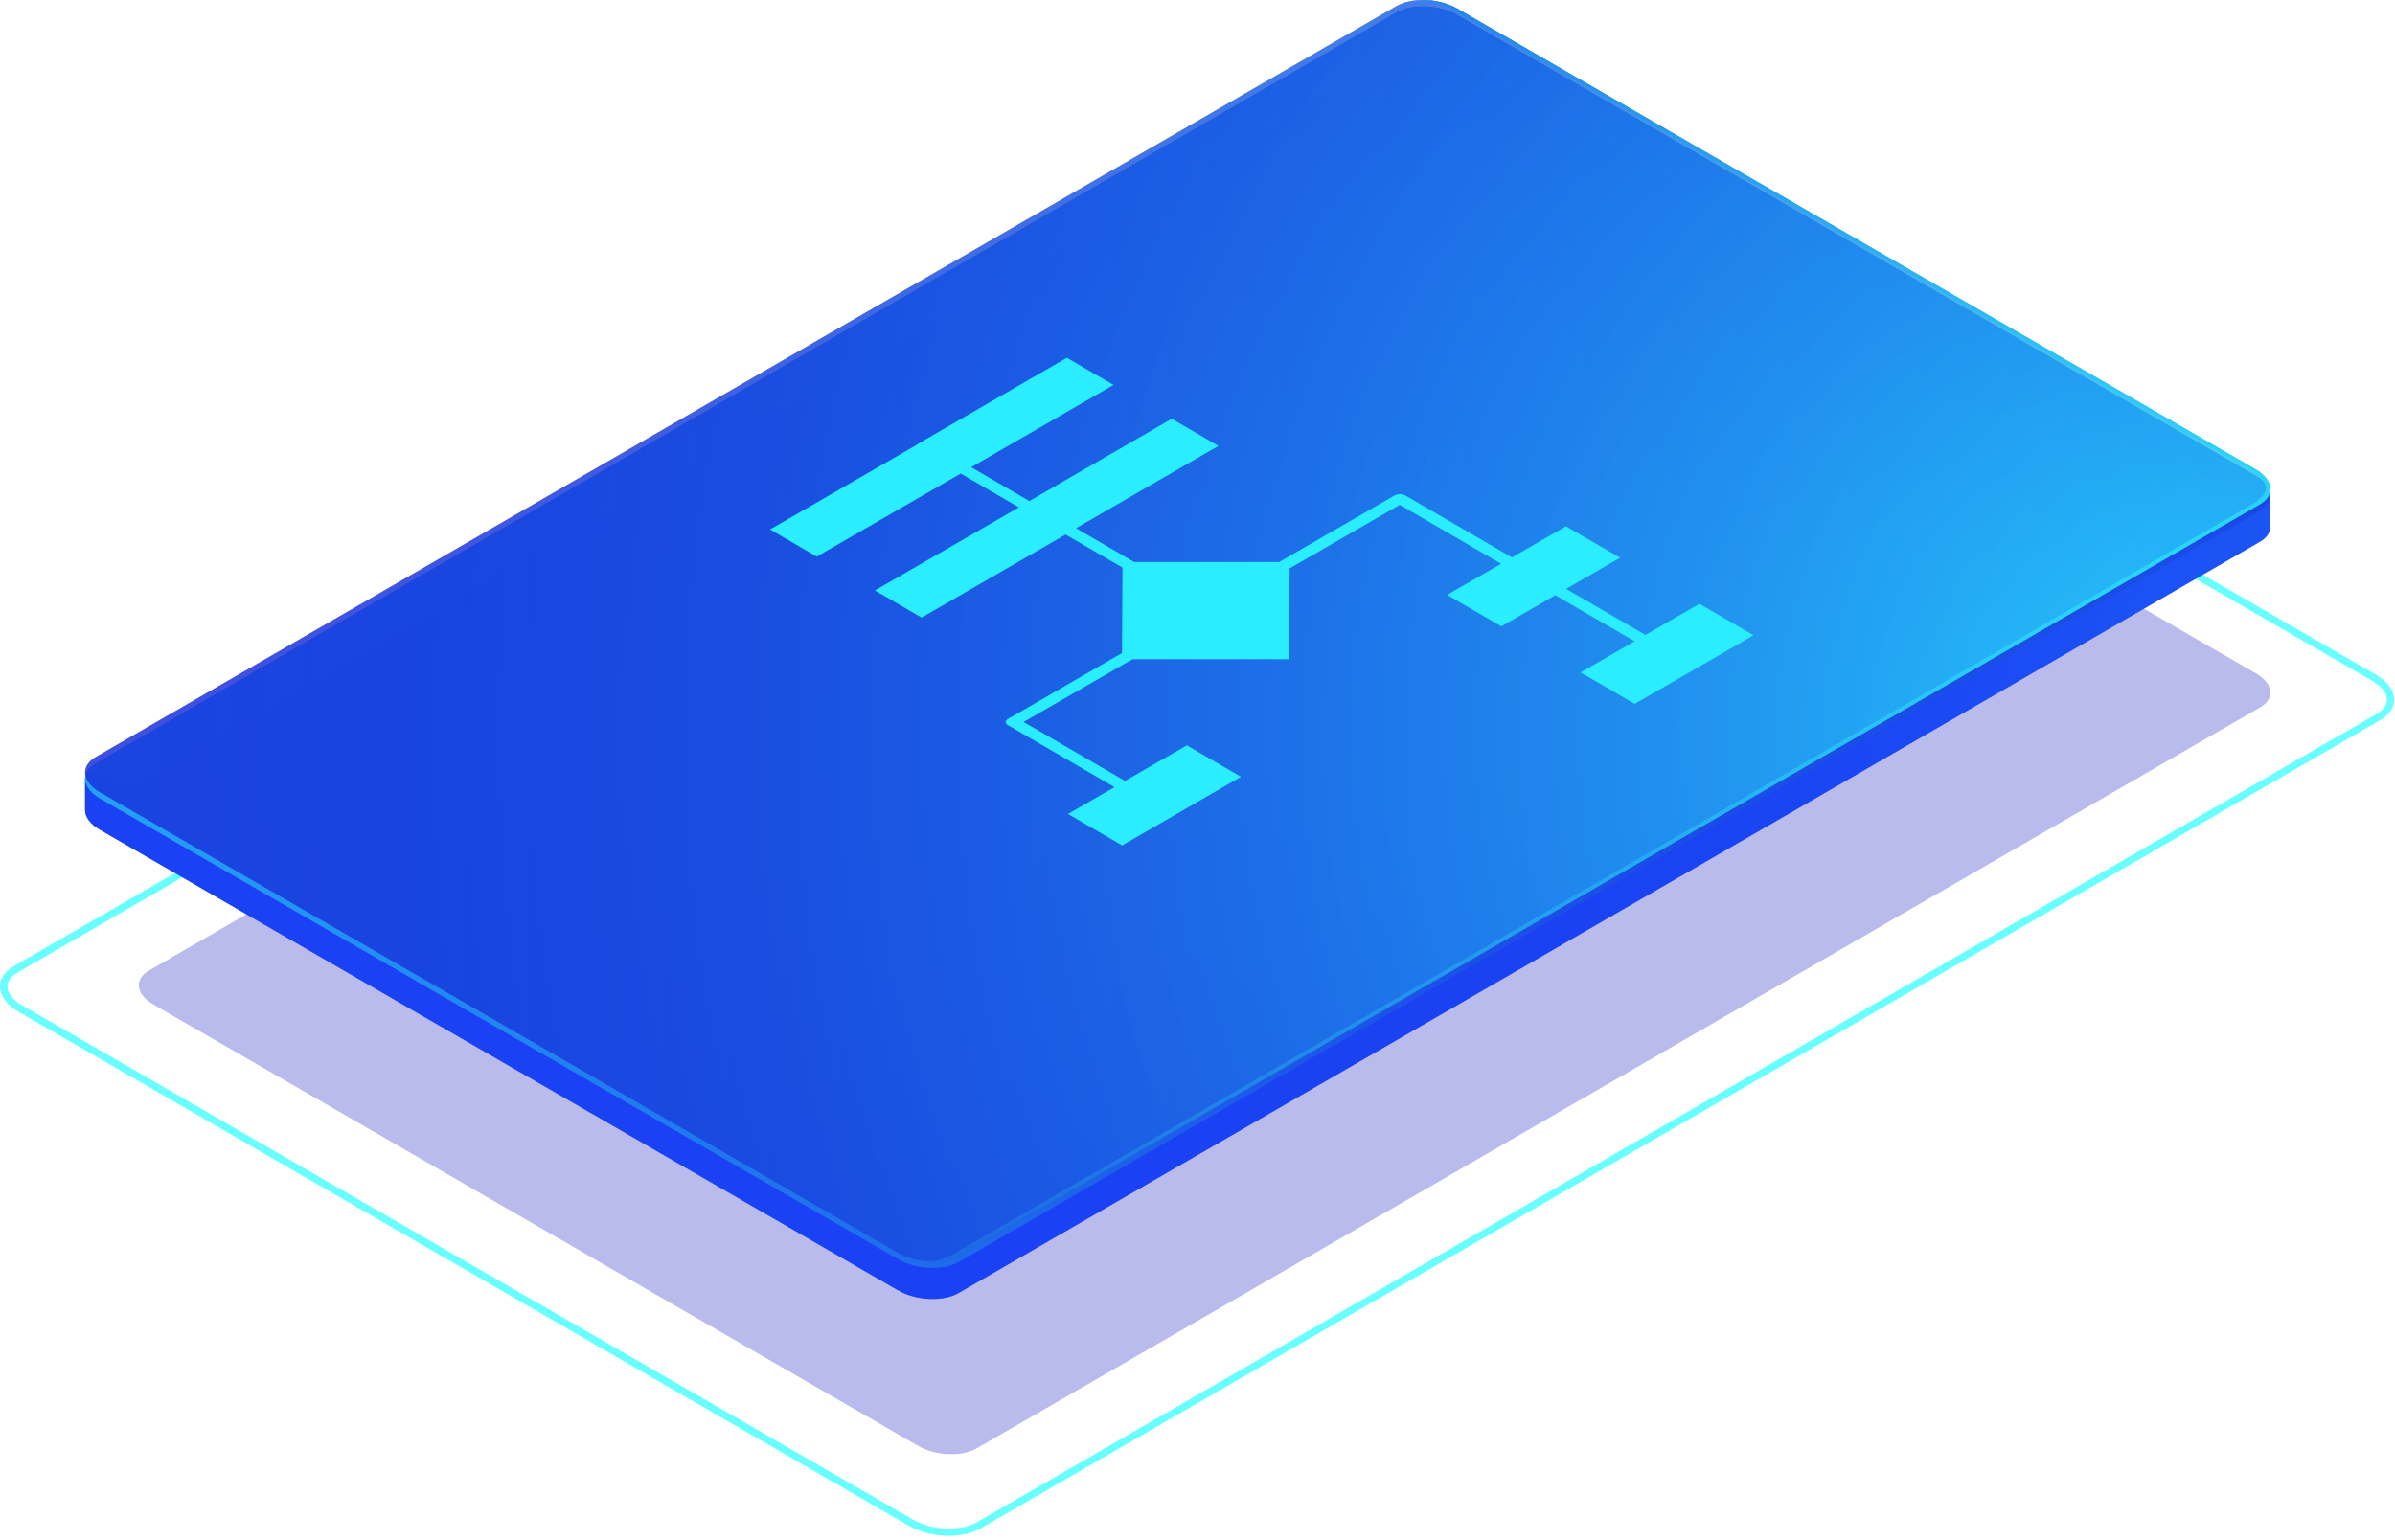 <?xml version="1.0" encoding="UTF-8" standalone="no"?><!DOCTYPE svg PUBLIC "-//W3C//DTD SVG 1.1//EN" "http://www.w3.org/Graphics/SVG/1.1/DTD/svg11.dtd"><svg width="100%" height="100%" viewBox="0 0 356 229" version="1.1" xmlns="http://www.w3.org/2000/svg" xmlns:xlink="http://www.w3.org/1999/xlink" xml:space="preserve" xmlns:serif="http://www.serif.com/" style="fill-rule:evenodd;clip-rule:evenodd;stroke-linejoin:round;stroke-miterlimit:2;"><path d="M145.164,215.362l190.822,-110.208c2.219,-1.275 1.935,-3.519 -0.615,-5.007l-113.775,-65.685c-2.55,-1.488 -6.448,-1.63 -8.645,-0.355l-190.82,110.208c-2.22,1.275 -1.937,3.519 0.614,5.007l113.775,65.686c2.551,1.464 6.424,1.629 8.644,0.354Z" style="fill:#151cc1;fill-opacity:0.3;fill-rule:nonzero;"/><path d="M135.103,226.864l-132.363,-76.432c-1.748,-1.015 -2.74,-2.385 -2.74,-3.755c-0,-1.181 0.709,-2.244 2.008,-3l208.157,-120.246c2.716,-1.582 7.487,-1.393 10.605,0.425l132.363,76.433c1.747,1.015 2.741,2.385 2.741,3.755c-0,1.181 -0.71,2.244 -2.01,3l-208.156,120.245c-1.252,0.709 -2.906,1.064 -4.653,1.064c-2.055,-0 -4.252,-0.497 -5.952,-1.489Zm218.243,-120.765c0.968,-0.567 1.462,-1.275 1.462,-2.055c0,-0.992 -0.803,-2.008 -2.194,-2.811l-132.364,-76.432c-2.834,-1.63 -7.109,-1.819 -9.519,-0.425l-208.157,120.246c-0.968,0.567 -1.464,1.275 -1.464,2.055c0,0.992 0.803,2.007 2.197,2.811l132.362,76.432c2.835,1.629 7.086,1.819 9.519,0.425l208.158,-120.246Z" style="fill:#6affff;fill-rule:nonzero;"/><path d="M12.638,115.783l7.889,1.393l187.042,-108.011c2.314,-1.346 6.353,-1.157 9.022,0.378l106.995,61.765l13.866,2.432l-0,4.512c0.022,0.874 -0.472,1.7 -1.56,2.315l-193.371,111.672c-2.315,1.346 -6.353,1.157 -9.022,-0.378l-118.664,-68.496c-1.464,-0.851 -2.197,-1.913 -2.197,-2.929l0,-4.653Z" style="fill:#1b4efe;fill-rule:nonzero;"/><path d="M12.638,115.783l7.889,1.393l187.042,-108.011c2.314,-1.346 6.353,-1.157 9.022,0.378l106.995,61.765l13.866,2.432l-0,4.512c0.022,0.874 -0.472,1.7 -1.56,2.315l-193.371,111.672c-2.315,1.346 -6.353,1.157 -9.022,-0.378l-118.664,-68.496c-1.464,-0.851 -2.197,-1.913 -2.197,-2.929l0,-4.653Z" style="fill:url(#_Radial1);fill-rule:nonzero;"/><path d="M142.545,187.61l193.372,-111.672c2.313,-1.347 2.032,-3.662 -0.637,-5.22l-118.665,-68.496c-2.669,-1.536 -6.708,-1.701 -9.023,-0.378l-193.371,111.672c-2.315,1.346 -2.031,3.661 0.638,5.22l118.663,68.496c2.669,1.559 6.708,1.724 9.023,0.378Z" style="fill:#1b4efe;fill-rule:nonzero;"/><path d="M142.545,187.61l193.372,-111.672c2.313,-1.347 2.032,-3.662 -0.637,-5.22l-118.665,-68.496c-2.669,-1.536 -6.708,-1.701 -9.023,-0.378l-193.371,111.672c-2.315,1.346 -2.031,3.661 0.638,5.22l118.663,68.496c2.669,1.559 6.708,1.724 9.023,0.378Z" style="fill:url(#_Linear2);fill-rule:nonzero;"/><g opacity="0.4"><path d="M12.638,114.839l7.889,1.393l187.042,-108.011c2.314,-1.347 6.353,-1.158 9.022,0.378l106.995,61.764l13.866,2.433l-0,0.85c0.022,0.874 -0.472,1.701 -1.56,2.315l-193.371,111.672c-2.315,1.346 -6.353,1.157 -9.022,-0.378l-118.664,-68.496c-1.464,-0.85 -2.197,-1.913 -2.197,-2.929l0,-0.991Z" style="fill:url(#_Radial3);fill-rule:nonzero;"/><path d="M142.545,186.664l193.372,-111.672c2.313,-1.346 2.032,-3.661 -0.637,-5.219l-118.665,-68.497c-2.669,-1.535 -6.708,-1.7 -9.023,-0.377l-193.371,111.672c-2.315,1.346 -2.031,3.661 0.638,5.22l118.663,68.496c2.669,1.558 6.708,1.724 9.023,0.377Z" style="fill:url(#_Radial4);fill-rule:nonzero;"/><path d="M142.545,186.664l193.372,-111.672c2.313,-1.346 2.032,-3.661 -0.637,-5.219l-118.665,-68.497c-2.669,-1.535 -6.708,-1.7 -9.023,-0.377l-193.371,111.672c-2.315,1.346 -2.031,3.661 0.638,5.22l118.663,68.496c2.669,1.558 6.708,1.724 9.023,0.377Z" style="fill:#1b4efe;fill-opacity:0.4;fill-rule:nonzero;"/></g><path d="M142.543,186.664l193.371,-111.672c2.316,-1.346 2.032,-3.661 -0.637,-5.219l-118.664,-68.497c-2.669,-1.535 -6.708,-1.7 -9.022,-0.377l-193.372,111.672c-2.315,1.346 -2.031,3.661 0.638,5.22l118.663,68.496c2.669,1.558 6.708,1.724 9.023,0.377Z" style="fill:url(#_Radial5);fill-rule:nonzero;"/><path d="M142.543,186.664l193.371,-111.672c2.316,-1.346 2.032,-3.661 -0.637,-5.219l-118.664,-68.497c-2.669,-1.535 -6.708,-1.7 -9.022,-0.377l-193.372,111.672c-2.315,1.346 -2.031,3.661 0.638,5.22l118.663,68.496c2.669,1.558 6.708,1.724 9.023,0.377Z" style="fill:url(#_Radial6);fill-rule:nonzero;"/><path d="M141.455,186.617l193.372,-111.672c2.503,-1.511 2.953,-3.118 -0.638,-5.22l-118.664,-68.496c-1.204,-0.685 -2.692,-1.11 -4.157,-1.228c1.819,-0.024 3.732,0.401 5.22,1.275l118.664,68.497c2.669,1.535 2.953,3.873 0.637,5.219l-193.371,111.672c-1.276,0.733 -3.071,1.016 -4.866,0.851c1.441,-0 2.787,-0.307 3.803,-0.898Z" style="fill:url(#_Radial7);fill-rule:nonzero;"/><path d="M135.858,66.371l-21.399,12.353l6.944,4.039l21.399,-12.353l8.645,5.031l-21.399,12.353l6.944,4.039l21.399,-12.353l8.456,4.913l-0.071,12.707l-16.959,9.802c-0.449,0.26 -0.449,0.662 0,0.921l15.849,9.212l-6.921,3.991l8.054,4.677l17.667,-10.204l-8.054,-4.676l-9.187,5.291l-15.07,-8.763l16.18,-9.33l23.288,0l0.071,-13.51l16.368,-9.448l15.069,8.763l-8.03,4.629l8.054,4.677l8.031,-4.629l11.786,6.849l-8.031,4.63l8.054,4.676l17.667,-10.203l-8.054,-4.677l-8.03,4.63l-11.786,-6.85l8.03,-4.629l-8.054,-4.677l-8.031,4.629l-15.848,-9.211c-0.449,-0.26 -1.157,-0.26 -1.606,-0l-17.148,9.896l-21.54,0l-8.645,-5.031l21.163,-12.235l-6.944,-4.038l-21.163,12.234l-8.645,-5.031l21.163,-12.234l-6.944,-4.039l-21.163,12.235" style="fill:#2aedff;fill-rule:nonzero;"/><defs><radialGradient id="_Radial1" cx="0" cy="0" r="1" gradientUnits="userSpaceOnUse" gradientTransform="matrix(-255.676,-1.95775e-13,1.95775e-13,-255.676,386.324,126.507)"><stop offset="0" style="stop-color:#2aedff;stop-opacity:0.5"/><stop offset="0.03" style="stop-color:#27cffb;stop-opacity:0.5"/><stop offset="0.08" style="stop-color:#24abf6;stop-opacity:0.5"/><stop offset="0.14" style="stop-color:#218bf2;stop-opacity:0.5"/><stop offset="0.2" style="stop-color:#1e6fef;stop-opacity:0.5"/><stop offset="0.27" style="stop-color:#1c59ec;stop-opacity:0.5"/><stop offset="0.36" style="stop-color:#1b48ea;stop-opacity:0.5"/><stop offset="0.46" style="stop-color:#1a3de8;stop-opacity:0.5"/><stop offset="0.6" style="stop-color:#1936e7;stop-opacity:0.5"/><stop offset="1" style="stop-color:#1934e7;stop-opacity:0.5"/></radialGradient><linearGradient id="_Linear2" x1="0" y1="0" x2="1" y2="0" gradientUnits="userSpaceOnUse" gradientTransform="matrix(-324.826,3.97797e-14,-3.97797e-14,-324.826,337.467,94.726)"><stop offset="0" style="stop-color:#172cd8;stop-opacity:0.7"/><stop offset="0.1" style="stop-color:#1835da;stop-opacity:0.7"/><stop offset="0.27" style="stop-color:#1a4cde;stop-opacity:0.7"/><stop offset="0.48" style="stop-color:#1e72e6;stop-opacity:0.7"/><stop offset="0.72" style="stop-color:#23a6f1;stop-opacity:0.7"/><stop offset="0.98" style="stop-color:#2ae9fe;stop-opacity:0.7"/><stop offset="1" style="stop-color:#2aedff;stop-opacity:0.7"/></linearGradient><radialGradient id="_Radial3" cx="0" cy="0" r="1" gradientUnits="userSpaceOnUse" gradientTransform="matrix(-130.873,-1.00211e-13,1.00211e-13,-130.873,340.692,125.611)"><stop offset="0" style="stop-color:#2aedff;stop-opacity:0.5"/><stop offset="0.02" style="stop-color:#2ae9fe;stop-opacity:0.5"/><stop offset="0.28" style="stop-color:#23a6f1;stop-opacity:0.5"/><stop offset="0.52" style="stop-color:#1e72e6;stop-opacity:0.5"/><stop offset="0.73" style="stop-color:#1a4cde;stop-opacity:0.5"/><stop offset="0.9" style="stop-color:#1835da;stop-opacity:0.5"/><stop offset="1" style="stop-color:#172cd8;stop-opacity:0.5"/></radialGradient><radialGradient id="_Radial4" cx="0" cy="0" r="1" gradientUnits="userSpaceOnUse" gradientTransform="matrix(-269.866,-2.0664e-13,2.0664e-13,-269.866,333.367,95.474)"><stop offset="0" style="stop-color:#2aedff;stop-opacity:0.7"/><stop offset="0.02" style="stop-color:#2ae9fe;stop-opacity:0.7"/><stop offset="0.28" style="stop-color:#23a6f1;stop-opacity:0.7"/><stop offset="0.52" style="stop-color:#1e72e6;stop-opacity:0.7"/><stop offset="0.73" style="stop-color:#1a4cde;stop-opacity:0.7"/><stop offset="0.9" style="stop-color:#1835da;stop-opacity:0.7"/><stop offset="1" style="stop-color:#172cd8;stop-opacity:0.7"/></radialGradient><radialGradient id="_Radial5" cx="0" cy="0" r="1" gradientUnits="userSpaceOnUse" gradientTransform="matrix(-220.851,-1.69109e-13,1.69109e-13,-220.851,311.955,108.435)"><stop offset="0" style="stop-color:#2aedff;stop-opacity:0.5"/><stop offset="0.02" style="stop-color:#2ae9fe;stop-opacity:0.5"/><stop offset="0.28" style="stop-color:#23a6f1;stop-opacity:0.5"/><stop offset="0.52" style="stop-color:#1e72e6;stop-opacity:0.5"/><stop offset="0.73" style="stop-color:#1a4cde;stop-opacity:0.5"/><stop offset="0.9" style="stop-color:#1835da;stop-opacity:0.5"/><stop offset="1" style="stop-color:#172cd8;stop-opacity:0.5"/></radialGradient><radialGradient id="_Radial6" cx="0" cy="0" r="1" gradientUnits="userSpaceOnUse" gradientTransform="matrix(-312.178,-2.39039e-13,2.39039e-13,-312.178,340.689,109.562)"><stop offset="0" style="stop-color:#2aedff;stop-opacity:0.5"/><stop offset="0.02" style="stop-color:#2ae9fe;stop-opacity:0.5"/><stop offset="0.28" style="stop-color:#23a6f1;stop-opacity:0.5"/><stop offset="0.52" style="stop-color:#1e72e6;stop-opacity:0.5"/><stop offset="0.73" style="stop-color:#1a4cde;stop-opacity:0.5"/><stop offset="0.9" style="stop-color:#1835da;stop-opacity:0.5"/><stop offset="1" style="stop-color:#172cd8;stop-opacity:0.5"/></radialGradient><radialGradient id="_Radial7" cx="0" cy="0" r="1" gradientUnits="userSpaceOnUse" gradientTransform="matrix(-396.312,-3.03462e-13,3.03462e-13,-396.312,340.505,108.434)"><stop offset="0" style="stop-color:#2aedff;stop-opacity:0.9"/><stop offset="0.02" style="stop-color:#2ae9fe;stop-opacity:0.9"/><stop offset="0.28" style="stop-color:#23a6f1;stop-opacity:0.9"/><stop offset="0.52" style="stop-color:#1e72e6;stop-opacity:0.9"/><stop offset="0.73" style="stop-color:#1a4cde;stop-opacity:0.9"/><stop offset="0.9" style="stop-color:#1835da;stop-opacity:0.9"/><stop offset="1" style="stop-color:#172cd8;stop-opacity:0.9"/></radialGradient></defs></svg>